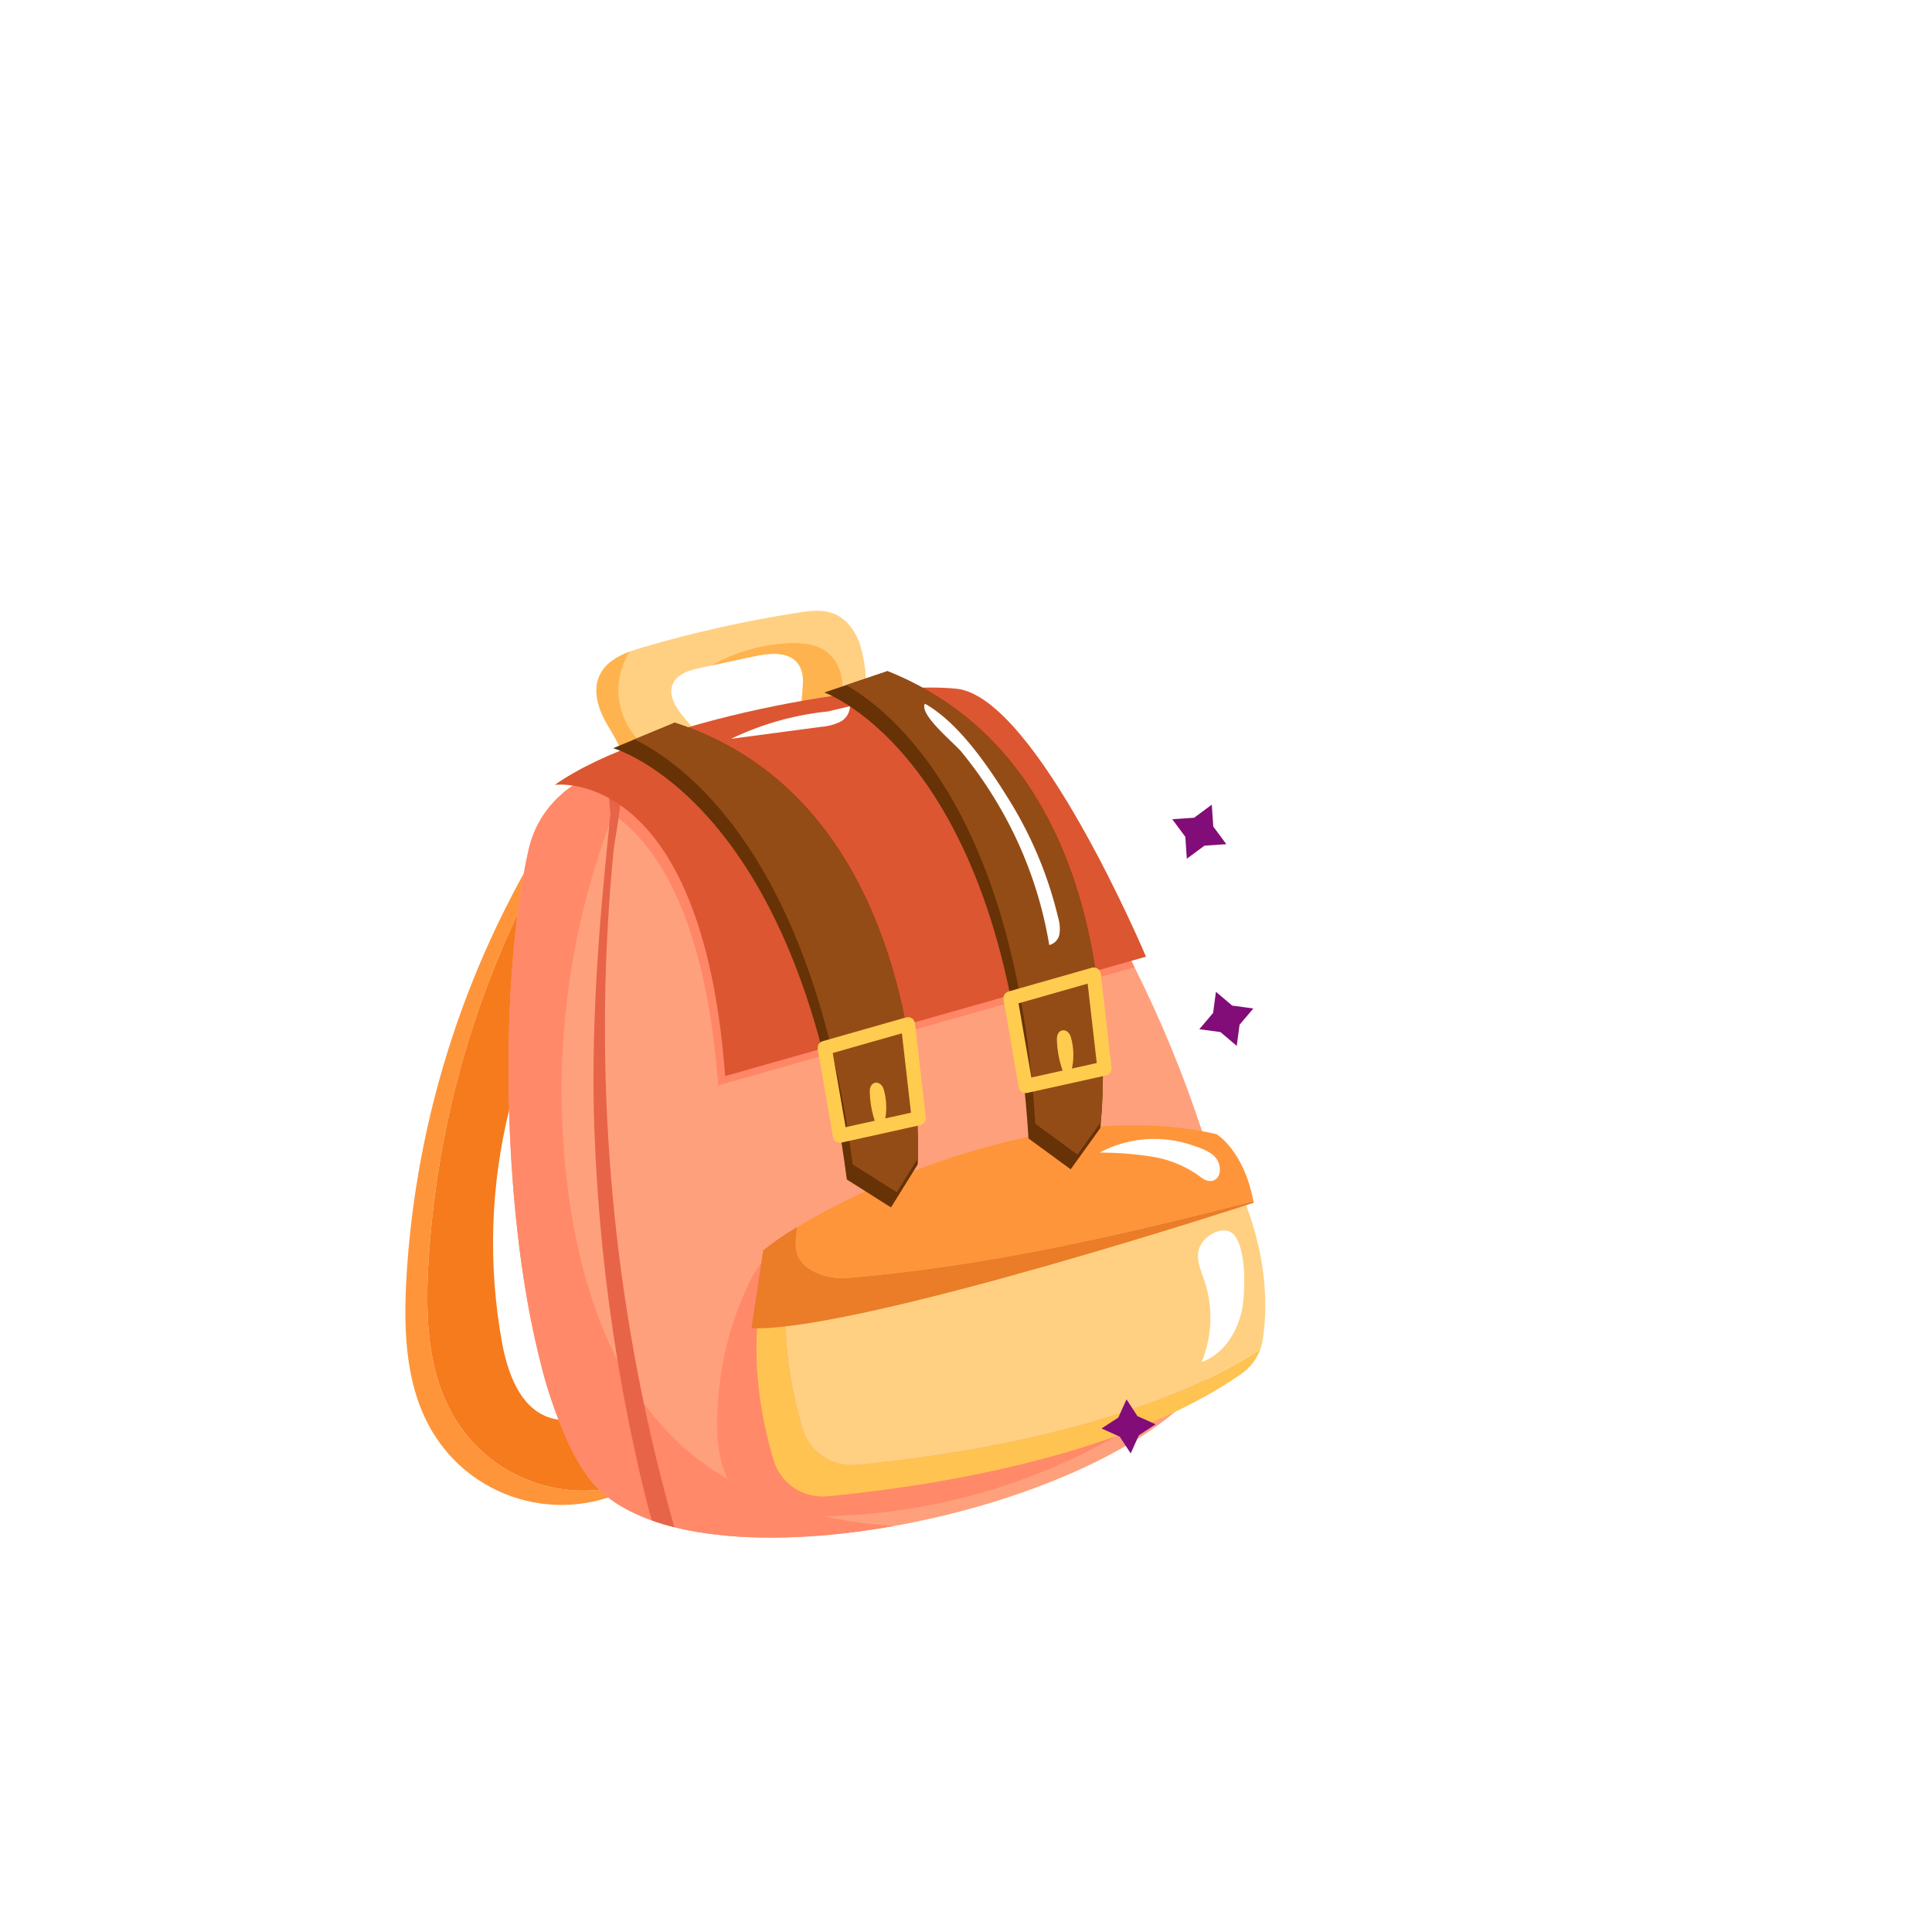 <?xml version="1.0" encoding="utf-8"?>
<svg viewBox="0 0 500 500" xmlns="http://www.w3.org/2000/svg">
  <defs>
    <clipPath id="clip-path-16">
      <rect class="cls-1" x="119.061" y="197.054" width="222.557" height="239.868" style="fill: none;"/>
    </clipPath>
    <clipPath id="clip-path-17">
      <path class="cls-1" d="M336.652,350.891c1.265-.409,1.957-.636,1.957-.636-.024-.135-.056-.257-.082-.392-2.478-13.216-9.545-17.358-9.545-17.358q-1.856-.434-3.734-.781a314.213,314.213,0,0,0-17.468-42.409c-.275-.558-.553-1.113-.828-1.668l3.788-1.075s-28.263-67.079-48.99-69.341a70.923,70.923,0,0,0-8.885-.283,81.527,81.527,0,0,0-9.024-4.275l-5.622,1.901a33.782,33.782,0,0,0-1.673-9.352c-1.208-3.233-3.489-6.223-6.698-7.454-2.902-1.122-6.149-.708-9.21-.221a313.828,313.828,0,0,0-40.016,8.931c-1.158.329-2.355.708-3.514,1.147-3.245,1.231-6.258,3.001-7.722,6.051-2.086,4.33-.159,9.528,2.391,13.603.911,1.455,1.765,3.074,2.633,4.692l-1.571.65s.647.182,1.801.648a87.292,87.292,0,0,0-16.901,8.834,17.97,17.97,0,0,1,4.723.198,26.727,26.727,0,0,0-11.484,16.515c-.451,2-.871,4.094-1.265,6.254a245.442,245.442,0,0,0-30.405,105.178c-.756,13.725-.134,28.29,7.161,39.941a38.794,38.794,0,0,0,45.069,16.301,34.426,34.426,0,0,0,4.559,2.988c.756.415,1.525.805,2.33,1.171a45.636,45.636,0,0,0,4.441,1.83,59.934,59.934,0,0,0,5.807,1.743,75.209,75.209,0,0,0,7.918,1.537.326.326,0,0,0,.111.026c.121.012.231.037.365.049,14.261,2.025,31.403,1.133,48.616-1.953h.012c28.12-5.026,56.411-15.908,72.576-29.522l.017-.015a117.045,117.045,0,0,0,17.332-9.954,12.896,12.896,0,0,0,4.683-6.196,13.353,13.353,0,0,0,.647-2.489c1.075-6.8,1.568-19.217-4.299-34.815M144.133,386.731a142.539,142.539,0,0,1,1.776-60.404,364.49,364.49,0,0,0,3.03,38.419l.012.061c.244,1.843.512,3.673.793,5.467.256,1.659.525,3.306.805,4.916.148.78.281,1.537.415,2.305.72,3.867,1.501,7.614,2.367,11.213.16.72.342,1.414.514,2.109v.012a135.317,135.317,0,0,0,4.823,15.555,13.685,13.685,0,0,1-2.664-.645c-7.356-2.673-10.394-11.321-11.87-19.007m44.187-170.844c1.171-2.562,4.294-3.442,7.039-4.038q1.446-.311,2.891-.623,5.528-1.188,11.029-2.378c4.002-.854,8.967-1.38,11.407,1.891,1.998,2.657,1.127,6.246.947,9.654a278.169,278.169,0,0,0-28.551,6.565c-.711-.942-1.514-1.842-2.261-2.725-1.976-2.356-3.77-5.551-2.501-8.345" style="fill: none;"/>
    </clipPath>
  </defs>
  <g class="cls-2" transform="matrix(1, 0, 0, 1, -75.8, -36.228)" style="isolation: isolate;">
    <g id="Layer_1" data-name="Layer 1" transform="matrix(1, 0, 0, 1, 42.976, -9.292)">
      <rect class="cls-1" x="0.885" y="492.986" width="101.849" height="101.849" style="fill: none;"/>
      <path class="cls-33" d="M 190.36 248.588 L 184.905 251.589 C 185.985 249.269 188.225 247.705 190.774 247.49 C 190.596 247.839 190.457 248.208 190.36 248.588" style="fill: rgb(255, 149, 58);"/>
      <path class="cls-33" d="M 202.157 426.679 C 201.815 426.972 201.472 427.228 201.118 427.484 C 182.872 440.829 157.134 435.882 145.135 416.724 C 137.84 405.073 137.218 390.508 137.974 376.783 C 140.392 333.767 154.101 292.148 177.721 256.115 L 182.844 253.297 C 159.563 289.128 146.055 330.423 143.659 373.086 C 142.903 386.81 143.524 401.377 150.832 413.029 C 161.68 430.379 184.123 436.348 202.157 426.679" style="fill: rgb(255, 149, 58);"/>
      <path class="cls-34" d="M 205.731 421.738 C 205.105 423.729 203.851 425.462 202.156 426.679 C 184.122 436.348 161.679 430.379 150.832 413.028 C 143.524 401.377 142.902 386.811 143.659 373.086 C 146.054 330.423 159.563 289.128 182.844 253.297 L 184.674 252.285 C 184.737 252.048 184.814 251.816 184.906 251.589 L 190.359 248.588 C 190.457 248.208 190.596 247.84 190.774 247.49 C 193.299 247.105 195.868 247.835 197.813 249.491 C 201.791 253.114 202.181 259.434 200.314 264.484 C 198.448 269.523 194.777 273.646 191.422 277.855 C 165.732 310.421 155.304 352.469 162.8 393.264 C 164.276 400.95 167.314 409.6 174.67 412.271 C 178.586 413.686 182.917 413.04 187.029 412.344 C 191.14 411.661 195.446 410.954 199.399 412.283 C 203.352 413.601 206.731 417.688 205.731 421.738" style="fill: rgb(245, 123, 28);"/>
      <path class="cls-33" d="M 184.905 251.589 C 184.814 251.816 184.737 252.048 184.675 252.284 L 182.845 253.297 C 183.027 253.004 183.21 252.711 183.406 252.419 Z" style="fill: rgb(255, 149, 58);"/>
      <path class="cls-35" d="M 256.652 230.849 C 255.908 233.765 253.992 236.547 251.163 237.535 C 248.504 238.364 245.606 237.729 243.538 235.864 C 243.471 235.809 243.409 235.748 243.355 235.681 C 241.455 233.807 240.354 231.272 240.28 228.605 C 240.108 224.737 241.682 220.37 239.352 217.271 C 236.912 214.002 231.948 214.526 227.947 215.38 C 224.274 216.173 220.598 216.966 216.918 217.759 C 215.954 217.967 214.991 218.174 214.027 218.381 C 211.282 218.979 208.159 219.858 206.988 222.42 C 205.719 225.213 207.512 228.41 209.488 230.764 C 211.465 233.106 213.844 235.559 213.868 238.633 C 213.905 242.464 210.159 245.343 206.426 246.258 C 206.341 246.282 206.254 246.294 206.17 246.319 C 202.913 247.075 198.863 247.307 196.691 244.477 C 194.336 241.378 192.543 237.169 190.444 233.814 C 187.895 229.739 185.967 224.542 188.054 220.211 C 189.518 217.161 192.53 215.392 195.776 214.16 C 196.935 213.721 198.131 213.343 199.288 213.014 C 212.418 209.168 225.785 206.185 239.305 204.083 C 242.367 203.595 245.612 203.181 248.515 204.303 C 251.724 205.535 254.005 208.524 255.212 211.757 C 256.267 215.037 256.85 218.451 256.945 221.895 C 257.337 224.876 257.238 227.901 256.652 230.849" style="fill: rgb(255, 208, 129);"/>
      <path class="cls-36" d="M 206.17 246.319 C 202.913 247.075 198.863 247.307 196.69 244.477 C 194.337 241.378 192.543 237.169 190.444 233.814 C 187.895 229.74 185.966 224.542 188.053 220.212 C 189.518 217.162 192.53 215.393 195.775 214.161 C 194.105 216.793 193.116 219.799 192.897 222.908 C 192.565 228.575 194.779 234.095 198.935 237.962 C 201.631 240.439 205.268 242.439 206.108 246.002 C 206.135 246.106 206.155 246.212 206.17 246.319" style="fill: rgb(255, 179, 79);"/>
      <path class="cls-36" d="M 250.541 225.579 C 249.465 229.714 246.907 233.309 243.354 235.681 C 241.455 233.807 240.354 231.272 240.281 228.605 C 240.109 224.738 241.683 220.37 239.352 217.271 C 236.913 214.002 231.948 214.527 227.946 215.381 C 224.275 216.173 220.599 216.966 216.917 217.76 C 223.067 214.267 229.958 212.285 237.024 211.977 C 240.244 211.843 243.648 212.111 246.332 213.892 C 249.992 216.332 251.491 221.285 250.541 225.579" style="fill: rgb(255, 179, 79);"/>
      <path class="cls-37" d="M 344.991 402.512 C 344.686 402.95 344.355 403.365 344.027 403.781 C 341.896 406.372 339.522 408.754 336.938 410.893 C 320.773 424.507 292.483 435.389 264.362 440.415 L 264.349 440.415 C 247.137 443.503 229.995 444.393 215.735 442.368 C 215.599 442.356 215.491 442.332 215.369 442.319 C 215.331 442.317 215.293 442.309 215.258 442.294 C 212.594 441.923 209.951 441.411 207.342 440.758 C 205.377 440.274 203.439 439.692 201.533 439.013 C 200.022 438.481 198.541 437.871 197.094 437.183 C 196.287 436.817 195.519 436.427 194.762 436.012 C 191.897 434.482 189.288 432.514 187.029 430.181 C 186.512 429.65 186.022 429.092 185.564 428.509 C 185.333 428.229 185.113 427.936 184.905 427.643 C 183.183 425.217 181.669 422.65 180.379 419.97 C 180.161 419.517 179.941 419.055 179.72 418.591 C 176.658 411.756 174.245 404.649 172.511 397.362 L 172.511 397.351 C 172.339 396.655 172.158 395.961 171.998 395.241 C 171.132 391.642 170.352 387.897 169.632 384.029 C 169.497 383.261 169.364 382.504 169.218 381.724 C 168.936 380.113 168.669 378.466 168.412 376.807 C 168.131 375.014 167.863 373.184 167.618 371.34 L 167.607 371.279 C 162.727 335.231 163.508 292.495 169.644 265.351 C 170.893 259.815 173.871 254.82 178.146 251.089 C 180.577 248.946 183.37 247.252 186.395 246.087 C 189.687 244.831 193.507 243.416 197.704 241.952 C 226.274 232.009 272.476 219.663 288.835 236.694 C 298.485 246.746 313.54 269.682 326.447 295.85 C 333.296 309.545 339.135 323.722 343.917 338.268 C 344.185 339.134 344.454 340.001 344.71 340.853 C 346.509 346.628 348.007 352.492 349.198 358.422 C 349.261 358.727 349.322 359.02 349.37 359.325 C 352.748 376.99 352.152 392.508 344.991 402.512" style="fill: rgb(255, 160, 124);"/>
      <path class="cls-38" d="M 326.447 295.85 L 218.687 326.422 C 213.795 260.886 187.736 252.077 178.146 251.089 C 180.577 248.946 183.37 247.252 186.394 246.087 C 212.049 236.279 270.072 217.162 288.835 236.694 C 298.485 246.746 313.54 269.682 326.447 295.85" style="fill: rgb(255, 134, 103);"/>
      <path class="cls-39" d="M 264.35 440.415 C 247.137 443.502 229.996 444.394 215.734 442.369 C 215.6 442.356 215.49 442.331 215.369 442.32 C 215.331 442.318 215.294 442.309 215.258 442.294 C 212.594 441.924 209.951 441.411 207.342 440.757 C 205.378 440.274 203.439 439.692 201.534 439.014 C 200.023 438.481 198.541 437.87 197.093 437.184 C 196.288 436.818 195.519 436.426 194.763 436.013 C 191.898 434.482 189.288 432.514 187.028 430.18 C 186.511 429.65 186.022 429.092 185.564 428.509 C 185.333 428.229 185.113 427.936 184.906 427.642 C 183.183 425.217 181.669 422.65 180.38 419.969 C 180.16 419.517 179.942 419.054 179.721 418.59 C 176.658 411.756 174.245 404.649 172.512 397.363 L 172.512 397.351 C 172.34 396.655 172.158 395.961 171.998 395.241 C 171.132 391.642 170.351 387.896 169.632 384.029 C 169.497 383.26 169.364 382.504 169.218 381.724 C 168.936 380.112 168.668 378.467 168.412 376.806 C 168.131 375.014 167.863 373.184 167.619 371.341 L 167.606 371.28 C 162.727 335.23 163.507 292.494 169.644 265.35 C 170.893 259.814 173.871 254.82 178.147 251.09 C 180.578 248.946 183.371 247.252 186.395 246.087 C 189.688 244.831 193.508 243.415 197.703 241.951 C 196.263 244.94 194.902 247.961 193.617 251.015 C 192.53 253.603 191.501 256.21 190.53 258.835 C 178.658 290.923 175.259 325.529 180.66 359.313 C 181.075 361.886 181.551 364.448 182.1 367.022 C 182.844 370.548 183.722 374.074 184.747 377.538 C 185.357 379.673 186.028 381.784 186.76 383.87 C 187.041 384.664 187.321 385.456 187.626 386.238 C 188.86 389.575 190.269 392.845 191.847 396.033 C 192.103 396.571 192.372 397.094 192.641 397.62 C 192.811 397.937 192.97 398.266 193.154 398.583 C 194.615 401.358 196.236 404.047 198.008 406.636 C 198.472 407.318 198.949 407.99 199.435 408.661 C 199.461 408.696 199.496 408.745 199.521 408.782 C 201.4 411.361 203.446 413.815 205.645 416.127 C 206.366 416.896 207.109 417.639 207.878 418.372 C 208.475 418.956 209.098 419.517 209.721 420.079 C 210.83 421.068 211.964 422.008 213.123 422.898 C 213.733 423.385 214.343 423.85 214.967 424.288 C 215.478 424.679 216.003 425.044 216.541 425.41 C 216.687 425.507 216.832 425.617 216.992 425.715 C 218.382 426.666 219.821 427.557 221.273 428.399 C 229.051 432.836 237.466 436.05 246.222 437.927 C 252.186 439.255 258.249 440.088 264.35 440.416" style="fill: rgb(255, 137, 105);"/>
      <path class="cls-40" d="M 207.341 440.757 C 205.377 440.274 203.439 439.692 201.533 439.013 C 200.693 436.17 199.961 433.305 199.277 430.462 C 198.497 427.191 197.74 423.91 197.033 420.628 C 195.372 413.003 193.908 405.334 192.641 397.621 C 189.426 378.168 187.437 358.532 186.686 338.829 C 185.65 311.904 187.761 285.541 190.53 258.836 C 190.616 258.055 190.689 257.274 190.774 256.493 C 190.921 255.115 188.798 244.428 193.117 246.477 C 193.714 246.758 193.799 248.588 193.617 251.016 C 193.263 256.078 191.811 263.752 191.628 265.57 C 190.323 278.831 189.587 292.133 189.42 305.475 C 189.078 332.254 191.004 359.014 195.177 385.468 C 196.41 393.227 197.83 400.958 199.436 408.66 C 200.583 414.126 201.823 419.567 203.156 424.983 C 204.462 430.266 205.858 435.524 207.341 440.757" style="fill: rgb(231, 100, 73);"/>
      <path class="cls-41" d="M 176.405 248.64 C 176.405 248.64 214.467 243.363 220.497 324.009 L 329.406 293.108 C 329.406 293.108 301.143 226.029 280.416 223.767 C 259.69 221.506 200.524 231.681 176.405 248.64" style="fill: rgb(220, 86, 49);"/>
      <path class="cls-39" d="M 218.409 413.365 C 218.335 420.405 219.454 428.129 224.663 432.863 C 229.528 437.285 236.666 437.937 243.241 437.949 C 273.388 437.952 302.911 429.351 328.34 413.157 C 335.09 408.84 341.785 403.671 345.001 396.333 C 330.007 396.863 314.908 397.385 300.078 395.102 C 291.587 393.872 283.307 391.48 275.469 387.992 C 267.195 384.218 260.925 378.8 254.058 373.017 C 249.142 368.877 242.006 365.003 235.515 367.829 C 229.8 370.316 226.753 376.914 224.57 382.338 C 220.614 392.21 218.525 402.731 218.409 413.365" style="fill: rgb(255, 137, 105);"/>
      <path class="cls-42" d="M 358.972 394.729 C 358.084 397.226 356.448 399.39 354.287 400.925 C 322.2 423.544 269.132 430.692 246.856 432.767 C 240.567 433.334 234.756 429.373 232.984 423.313 C 226.092 399.975 228.813 383.09 231.046 375.124 C 231.961 371.886 234.083 369.122 236.975 367.401 C 237.559 367.048 238.158 366.694 238.756 366.364 C 238.681 366.571 238.622 366.778 238.561 366.999 C 236.339 374.965 233.62 391.85 240.511 415.198 C 242.279 421.255 248.088 425.213 254.371 424.642 C 276.014 422.629 326.678 415.834 358.971 394.729" style="fill: rgb(255, 195, 81);"/>
      <path class="cls-35" d="M 359.617 392.24 C 359.483 393.088 359.267 393.922 358.972 394.729 C 326.678 415.834 276.014 422.629 254.371 424.642 C 248.087 425.213 242.279 421.255 240.512 415.198 C 233.62 391.849 236.339 374.965 238.56 366.999 C 238.621 366.778 238.682 366.571 238.756 366.364 C 274.648 345.55 319.663 340.586 337.818 339.402 C 342.969 339.072 347.838 341.781 350.273 346.332 C 361.386 367.096 360.935 383.895 359.617 392.24" style="fill: rgb(255, 208, 129);"/>
      <path class="cls-33" d="M 250.955 376.343 C 287.325 373.434 322.393 365.32 357.194 356.397 C 354.716 343.181 347.649 339.039 347.649 339.039 C 308.322 329.847 260.557 350.129 239.098 363.096 C 238.881 364.656 238.767 366.228 238.756 367.804 C 238.756 373.903 246.075 376.343 250.955 376.343" style="fill: rgb(255, 149, 58);"/>
      <path class="cls-43" d="M 250.955 376.343 C 246.075 376.343 238.756 373.903 238.756 367.804 C 238.767 366.228 238.881 364.656 239.098 363.096 C 236.031 364.891 233.098 366.906 230.321 369.124 L 227.311 389.28 C 255.29 390.183 357.274 356.79 357.274 356.79 C 357.251 356.653 357.22 356.532 357.194 356.397 C 322.393 365.32 287.325 373.434 250.955 376.343" style="fill: rgb(235, 124, 40);"/>
      <path class="cls-44" d="M 270.377 345.307 C 270.352 346.32 270.328 346.857 270.328 346.857 L 263.411 357.995 L 251.98 350.773 C 239.341 252.394 191.506 239.158 191.506 239.158 L 197.007 236.876 L 207.451 232.546 C 269.975 252.821 270.646 333.144 270.377 345.307" style="fill: rgb(102, 50, 6);"/>
      <path class="cls-45" d="M 270.377 345.307 L 264.912 354.079 L 253.479 346.857 C 243.074 265.802 208.756 242.549 197.007 236.876 L 207.451 232.546 C 269.975 252.821 270.646 333.144 270.377 345.307" style="fill: rgb(148, 76, 22);"/>
      <path class="cls-44" d="M 317.722 335.941 C 317.63 336.95 317.57 337.483 317.57 337.483 L 309.919 348.132 L 299 340.159 C 292.992 241.154 246.154 224.737 246.154 224.737 L 251.797 222.83 L 262.507 219.209 C 323.528 243.637 318.807 323.823 317.722 335.941" style="fill: rgb(102, 50, 6);"/>
      <path class="cls-45" d="M 317.722 335.941 L 311.68 344.326 L 300.76 336.352 C 295.818 254.782 263.139 229.278 251.797 222.83 L 262.507 219.209 C 323.528 243.637 318.807 323.823 317.722 335.941" style="fill: rgb(148, 76, 22);"/>
      <path class="cls-46" d="M 250.197 341.268 C 249.307 341.268 248.547 340.628 248.394 339.751 L 244.455 317.044 C 244.295 316.122 244.856 315.227 245.756 314.97 L 267.305 308.831 C 268.391 308.52 269.497 309.26 269.624 310.383 L 272.405 334.712 C 272.511 335.643 271.897 336.503 270.983 336.706 L 250.592 341.225 C 250.462 341.253 250.33 341.268 250.197 341.268 M 248.341 318.04 L 251.671 337.236 L 268.582 333.489 L 266.234 312.941 Z" style="fill: rgb(255, 204, 80);"/>
      <path class="cls-46" d="M 298.275 328.408 C 297.385 328.408 296.625 327.768 296.472 326.892 L 292.533 304.184 C 292.373 303.262 292.934 302.368 293.834 302.11 L 315.383 295.972 C 316.469 295.661 317.575 296.4 317.702 297.523 L 320.483 321.852 C 320.589 322.783 319.975 323.644 319.061 323.847 L 298.67 328.365 C 298.54 328.394 298.408 328.408 298.275 328.408 M 296.419 305.18 L 299.749 324.376 L 316.66 320.63 L 314.312 300.082 Z" style="fill: rgb(255, 204, 80);"/>
      <path class="cls-46" d="M 259.326 335.92 C 259.425 336.329 259.614 336.712 259.88 337.039 C 260.159 337.368 260.613 337.487 261.018 337.338 C 261.373 337.1 261.607 336.72 261.661 336.297 C 262.392 333.431 262.361 330.423 261.569 327.573 C 260.845 324.979 258.012 325.126 257.922 327.811 C 257.953 330.572 258.427 333.309 259.326 335.92" style="fill: rgb(255, 204, 80);"/>
      <path class="cls-46" d="M 307.751 322.365 C 307.85 322.774 308.039 323.157 308.305 323.484 C 308.584 323.813 309.039 323.932 309.444 323.783 C 309.799 323.545 310.033 323.166 310.087 322.742 C 310.818 319.876 310.787 316.868 309.995 314.018 C 309.269 311.424 306.438 311.571 306.348 314.256 C 306.379 317.017 306.853 319.754 307.751 322.365" style="fill: rgb(255, 204, 80);"/>
      <g class="cls-8" transform="matrix(1, 0, 0, 1, 18.666, 6.533)" style="mix-blend-mode: soft-light;">
        <g class="cls-47" style="clip-path: url(#clip-path-15);">
          <path class="cls-48" d="M335.837,376.353c-.82,6.456-4.576,12.962-10.711,15.129a30.156,30.156,0,0,0,.688-21.201c-.911-2.655-2.213-5.481-1.331-8.146,1.193-3.594,7.007-6.74,9.43-3.074,2.631,3.983,2.497,12.773,1.924,17.292" style="fill: rgb(255, 255, 255);"/>
          <path class="cls-48" d="M298.741,337.285a85.322,85.322,0,0,1,13.693,1.069,28.519,28.519,0,0,1,12.535,5.313c3.007,2.381,5.797.046,4.632-3.576-.899-2.797-4.457-3.887-6.978-4.742a30.12,30.12,0,0,0-23.882,1.936" style="fill: rgb(255, 255, 255);"/>
          <path class="cls-48" d="M285.701,283.564a3.547,3.547,0,0,0,2.651-2.905,9.767,9.767,0,0,0-.335-4.139,102.791,102.791,0,0,0-12.76-30.607c-5.236-8.434-12.917-19.867-21.735-24.807-1.549,2.819,7.531,10.122,9.423,12.425a106.835,106.835,0,0,1,10.417,15.18A105.219,105.219,0,0,1,285.701,283.564" style="fill: rgb(255, 255, 255);"/>
          <path class="cls-48" d="M228.38,223.118a75.046,75.046,0,0,0-25.012,7.076q11.646-1.546,23.294-3.095a13.618,13.618,0,0,0,4.875-1.28A4.627,4.627,0,0,0,234.121,221.766" style="fill: rgb(255, 255, 255);"/>
        </g>
      </g>
      <g class="cls-8" style="mix-blend-mode: soft-light;" transform="matrix(1, 0, 0, 1, -33.599, 29.866)">
        <g class="cls-49" style="clip-path: url(#clip-path-16);">
          <g class="cls-50" style="clip-path: url(#clip-path-17);">
            <rect class="cls-51" x="102.767" y="197.518" width="255.535" height="239.472" transform="translate(-101.31 526.241) rotate(-86.197)" style="fill: url(#linear-gradient-7);"/>
          </g>
        </g>
      </g>
      <polygon class="cls-157" points="352.889 316.19 348.676 312.62 343.203 311.886 346.773 307.674 347.509 302.2 351.721 305.771 357.194 306.505 353.623 310.718 352.889 316.19" style="fill: rgb(130, 12, 120);"/>
      <polygon class="cls-157" points="339.974 267.759 339.589 262.095 336.207 257.536 341.871 257.149 346.431 253.769 346.817 259.432 350.199 263.993 344.534 264.379 339.974 267.759" style="fill: rgb(130, 12, 120);"/>
      <polygon class="cls-157" points="325.444 421.663 322.622 417.331 317.911 415.206 322.243 412.385 324.368 407.672 327.19 412.004 331.903 414.13 327.569 416.951 325.444 421.663" style="fill: rgb(130, 12, 120);"/>
    </g>
  </g>
</svg>